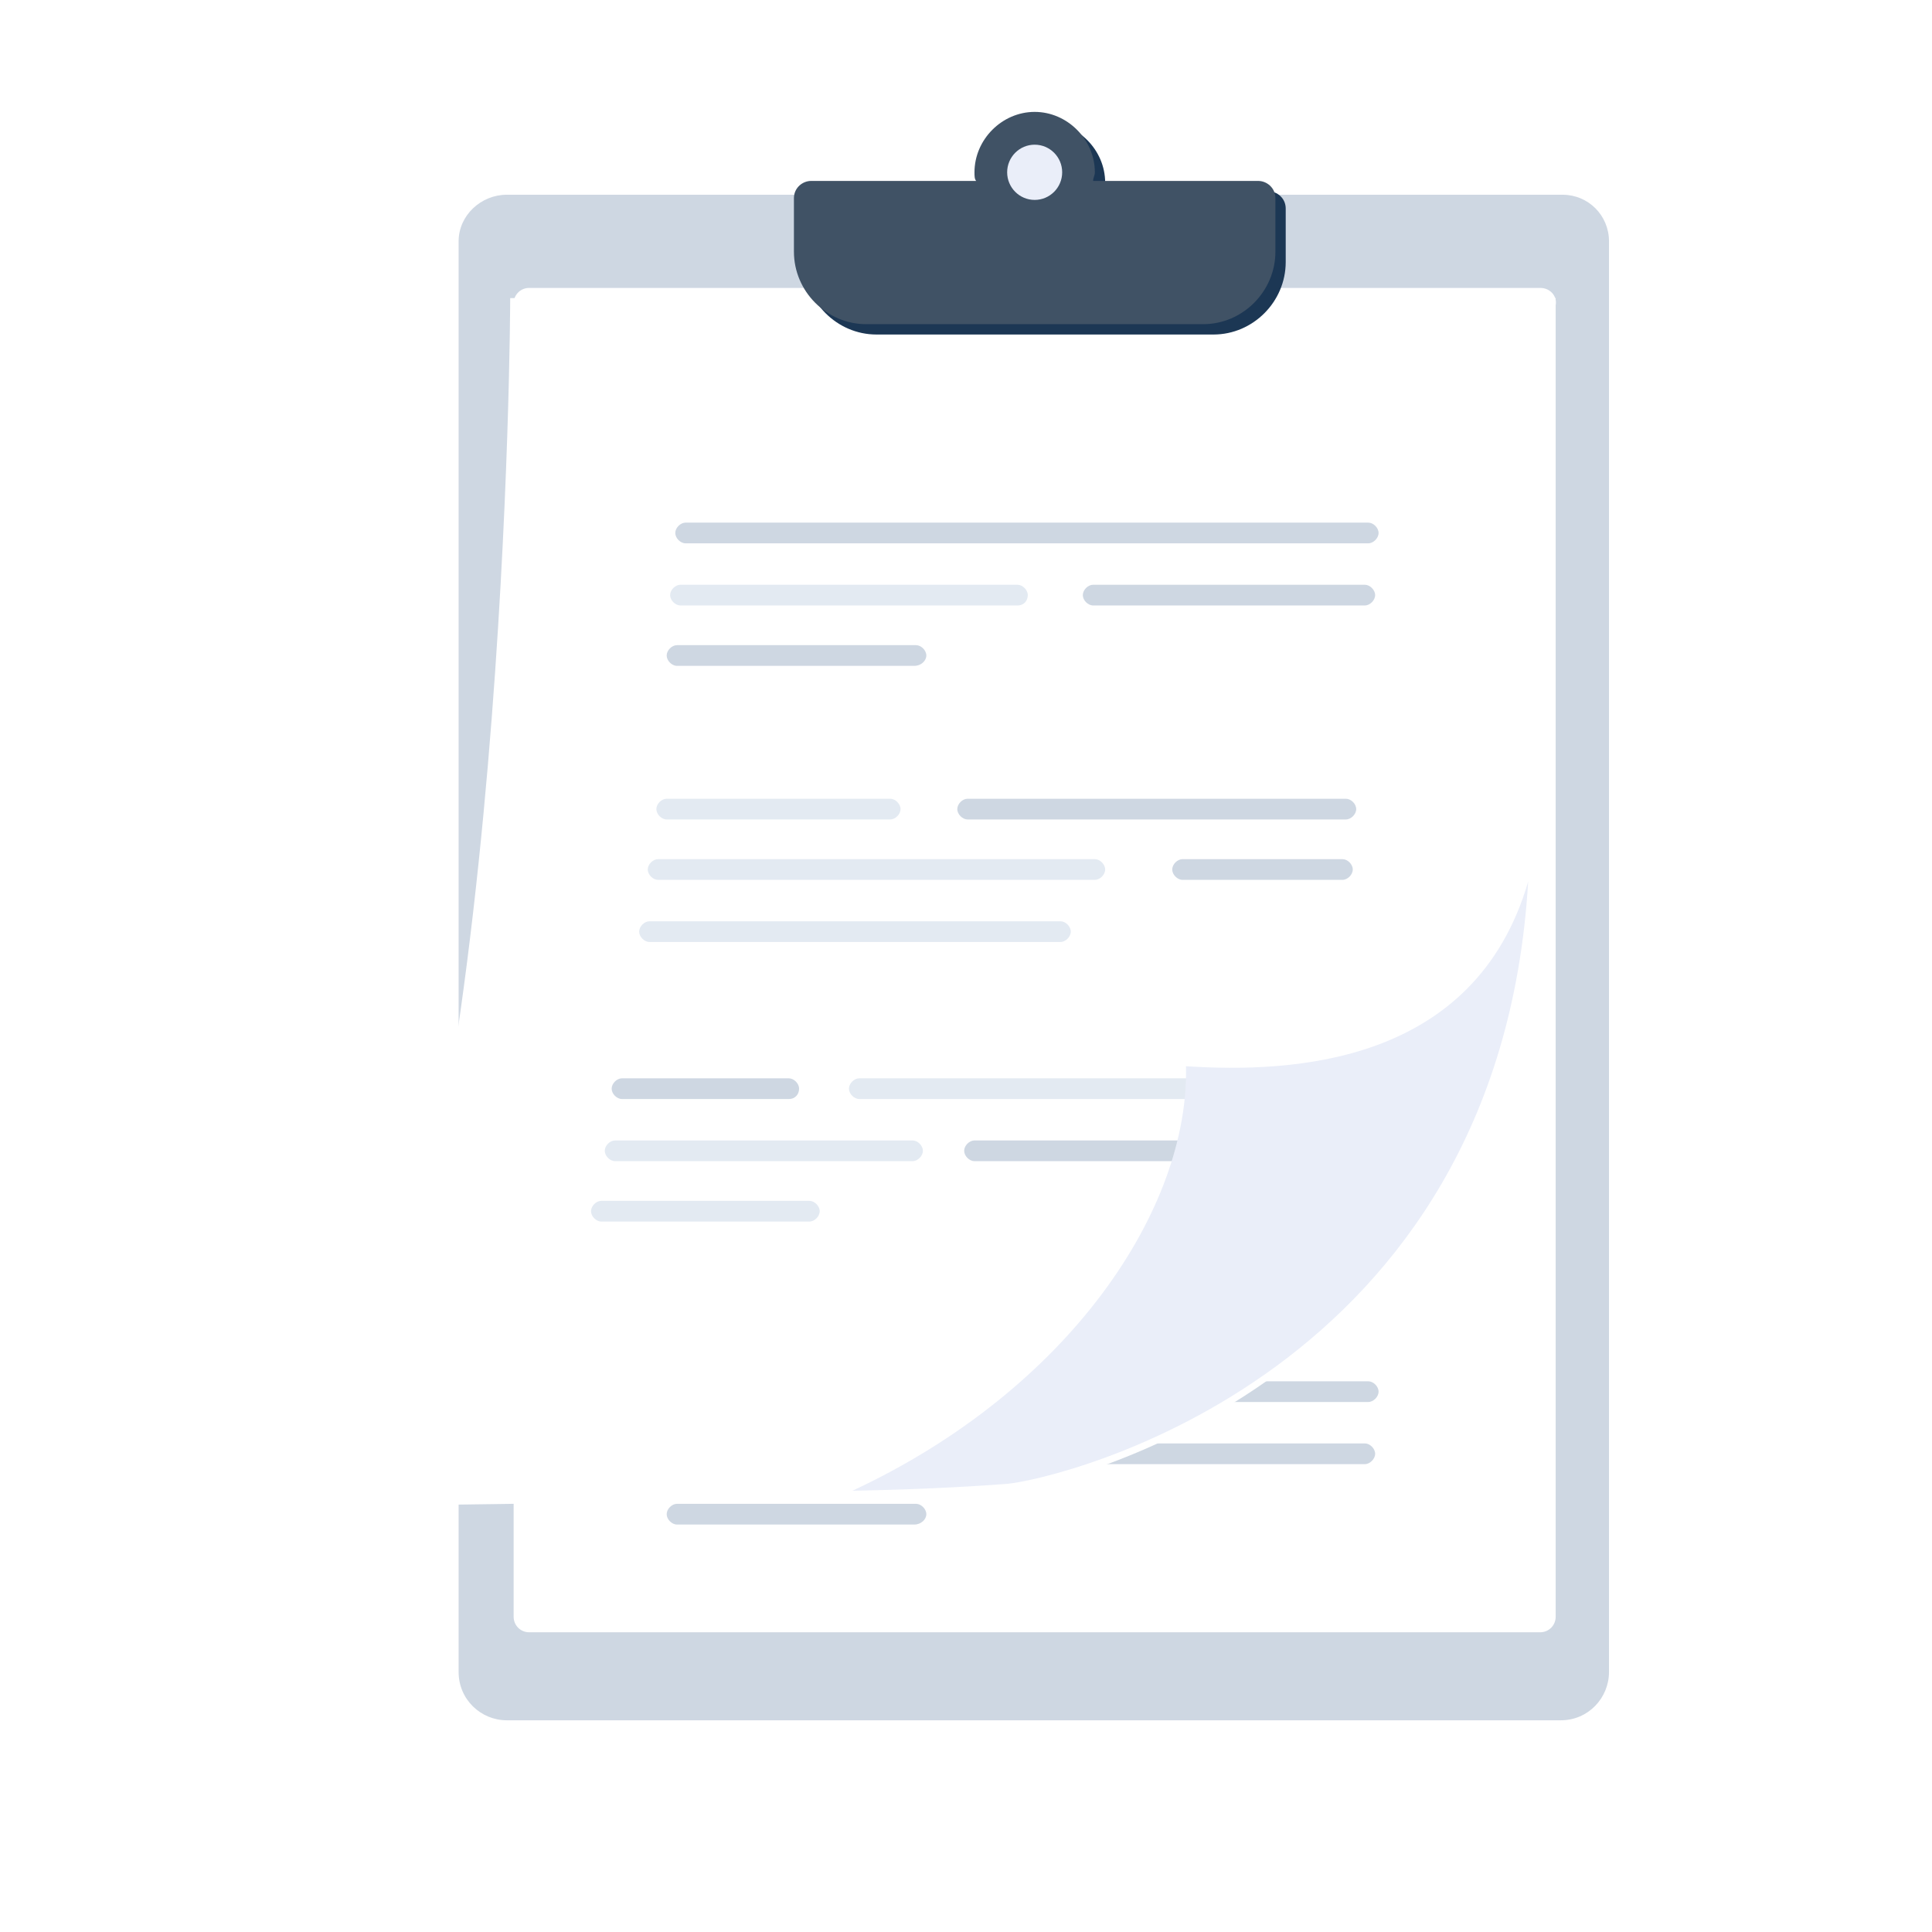 <?xml version="1.0" encoding="UTF-8"?> <svg xmlns="http://www.w3.org/2000/svg" width="1440" height="1440" viewBox="0 0 1440 1440" fill="none"> <path d="M1199.25 179.875V1246.19C1199.25 1265.48 1183.87 1282.2 1163.36 1282.2H377.711C358.487 1282.2 341.825 1266.77 341.825 1246.19V179.875C341.825 160.581 358.487 145.146 377.711 145.146H1164.64C1183.87 145.146 1199.25 160.581 1199.25 179.875Z" fill="#CED7E2"></path> <path d="M1147.98 214.602H394.372C387.963 214.602 382.837 219.747 382.837 226.178V1205.03C382.837 1211.46 387.963 1216.6 394.372 1216.6H1147.98C1154.39 1216.6 1159.51 1211.46 1159.51 1205.03V227.465C1160.8 221.033 1155.67 214.602 1147.98 214.602Z" fill="white"></path> <path d="M1019.82 1044.97H511.004C507.159 1044.97 503.314 1041.11 503.314 1037.25C503.314 1033.39 507.159 1029.54 511.004 1029.54H1019.82C1023.66 1029.54 1027.51 1033.39 1027.51 1037.25C1027.51 1041.11 1023.66 1044.97 1019.82 1044.97Z" fill="#CED7E2"></path> <path d="M1017.26 1091.28H814.755C810.91 1091.28 807.065 1087.42 807.065 1083.56C807.065 1079.7 810.91 1075.84 814.755 1075.84H1017.26C1021.1 1075.84 1024.95 1079.7 1024.95 1083.56C1024.95 1087.42 1021.1 1091.28 1017.26 1091.28Z" fill="#CED7E2"></path> <path d="M758.363 1091.28H507.161C503.316 1091.28 499.471 1087.42 499.471 1083.56C499.471 1079.7 503.316 1075.84 507.161 1075.84H758.363C762.208 1075.84 766.053 1079.7 766.053 1083.56C766.053 1087.42 763.49 1091.28 758.363 1091.28Z" fill="#E3EAF2"></path> <path d="M681.462 1136.3H504.595C500.75 1136.3 496.905 1132.44 496.905 1128.58C496.905 1124.72 500.75 1120.86 504.595 1120.86H682.744C686.589 1120.86 690.434 1124.72 690.434 1128.58C690.434 1132.44 686.589 1136.3 681.462 1136.3Z" fill="#CED7E2"></path> <g filter="url(#filter0_d_71_51)"> <path d="M1159.52 215.888C1159.52 215.888 1158.23 275.056 1140.29 649.359C1140.29 651.932 1140.29 654.504 1140.29 657.077C1118.5 1024.95 791.684 1102.12 751.953 1105.98C734.01 1107.27 699.405 1109.84 636.605 1111.13C559.706 1113.7 441.794 1114.99 258.519 1117.56C252.111 1117.56 248.266 1111.13 250.829 1105.98C378.994 850.017 380.275 217.174 380.275 217.174H1159.52V215.888Z" fill="white"></path> </g> <path d="M1019.82 404.971H511.004C507.159 404.971 503.314 401.113 503.314 397.254C503.314 393.395 507.159 389.536 511.004 389.536H1019.82C1023.66 389.536 1027.51 393.395 1027.51 397.254C1027.51 401.113 1023.66 404.971 1019.82 404.971Z" fill="#CED7E2"></path> <path d="M1017.26 451.278H814.755C810.91 451.278 807.065 447.419 807.065 443.56C807.065 439.702 810.91 435.843 814.755 435.843H1017.26C1021.1 435.843 1024.95 439.702 1024.95 443.56C1024.95 447.419 1021.1 451.278 1017.26 451.278Z" fill="#CED7E2"></path> <path d="M758.363 451.278H507.161C503.316 451.278 499.471 447.419 499.471 443.56C499.471 439.702 503.316 435.843 507.161 435.843H758.363C762.208 435.843 766.053 439.702 766.053 443.56C766.053 447.419 763.49 451.278 758.363 451.278Z" fill="#E3EAF2"></path> <path d="M681.462 496.296H504.595C500.75 496.296 496.905 492.437 496.905 488.578C496.905 484.719 500.75 480.86 504.595 480.86H682.744C686.589 480.86 690.434 484.719 690.434 488.578C690.434 492.437 686.589 496.296 681.462 496.296Z" fill="#CED7E2"></path> <path d="M1003.15 610.774H721.192C717.347 610.774 713.502 606.915 713.502 603.056C713.502 599.198 717.347 595.339 721.192 595.339H1003.15C1007 595.339 1010.84 599.198 1010.84 603.056C1010.84 606.915 1007 610.774 1003.15 610.774Z" fill="#CED7E2"></path> <path d="M663.521 610.774H496.907C493.062 610.774 489.217 606.915 489.217 603.056C489.217 599.198 493.062 595.339 496.907 595.339H663.521C667.365 595.339 671.21 599.198 671.21 603.056C671.21 606.915 667.365 610.774 663.521 610.774Z" fill="#E3EAF2"></path> <path d="M1000.59 655.791H881.401C877.556 655.791 873.711 651.932 873.711 648.073C873.711 644.214 877.556 640.355 881.401 640.355H1000.59C1004.44 640.355 1008.28 644.214 1008.28 648.073C1008.28 651.932 1004.44 655.791 1000.59 655.791Z" fill="#CED7E2"></path> <path d="M816.034 655.791H490.496C486.652 655.791 482.807 651.932 482.807 648.073C482.807 644.214 486.652 640.355 490.496 640.355H816.034C819.879 640.355 823.724 644.214 823.724 648.073C823.724 651.932 819.879 655.791 816.034 655.791Z" fill="#E3EAF2"></path> <path d="M790.404 702.098H484.09C480.245 702.098 476.4 698.24 476.4 694.381C476.4 690.522 480.245 686.663 484.09 686.663H790.404C794.248 686.663 798.093 690.522 798.093 694.381C798.093 698.24 794.248 702.098 790.404 702.098Z" fill="#E3EAF2"></path> <path d="M973.676 819.146H640.448C636.603 819.146 632.758 815.287 632.758 811.429C632.758 807.57 636.603 803.711 640.448 803.711H973.676C977.52 803.711 981.365 807.57 981.365 811.429C981.365 815.287 977.52 819.146 973.676 819.146Z" fill="#E3EAF2"></path> <path d="M587.905 819.146H463.585C459.74 819.146 455.896 815.287 455.896 811.429C455.896 807.57 459.74 803.711 463.585 803.711H587.905C591.75 803.711 595.595 807.57 595.595 811.429C595.595 815.287 593.032 819.146 587.905 819.146Z" fill="#CED7E2"></path> <path d="M969.834 865.454H726.322C722.477 865.454 718.632 861.595 718.632 857.736C718.632 853.877 722.477 850.019 726.322 850.019H971.116C974.961 850.019 978.806 853.877 978.806 857.736C978.806 861.595 974.961 865.454 969.834 865.454Z" fill="#CED7E2"></path> <path d="M680.179 865.454H458.455C454.61 865.454 450.765 861.595 450.765 857.736C450.765 853.877 454.61 850.019 458.455 850.019H680.179C684.024 850.019 687.869 853.877 687.869 857.736C687.869 861.595 684.024 865.454 680.179 865.454Z" fill="#E3EAF2"></path> <path d="M603.28 910.474H448.201C444.356 910.474 440.511 906.615 440.511 902.757C440.511 898.898 444.356 895.039 448.201 895.039H603.28C607.125 895.039 610.97 898.898 610.97 902.757C610.97 906.615 607.125 910.474 603.28 910.474Z" fill="#E3EAF2"></path> <path d="M1139.01 657.077C1117.22 1024.95 790.405 1102.12 750.674 1105.98C732.731 1107.27 698.127 1109.84 635.326 1111.13C798.095 1035.24 886.529 900.181 883.965 794.708C963.427 799.853 1099.28 793.421 1139.01 657.077Z" fill="#EAEEF9"></path> <path d="M945.481 142.572H822.443C822.443 139.999 823.725 138.713 823.725 136.14C823.725 111.701 803.218 91.121 778.867 91.121C754.516 91.121 734.009 111.701 734.009 136.14C734.009 138.713 734.009 141.285 735.291 142.572H612.253C605.845 142.572 599.437 147.717 599.437 155.434V195.309C599.437 224.893 623.788 249.332 653.266 249.332H904.468C933.946 249.332 958.297 224.893 958.297 195.309V155.434C958.297 147.717 951.889 142.572 945.481 142.572Z" fill="#1C3754"></path> <path d="M937.792 134.854H814.754C814.754 132.281 816.036 130.995 816.036 128.423C816.036 103.984 795.53 83.403 771.178 83.403C746.827 83.403 726.321 103.984 726.321 128.423C726.321 130.995 726.321 133.568 727.602 134.854H604.565C598.156 134.854 591.748 139.999 591.748 147.717V187.591C591.748 217.175 616.099 241.614 645.577 241.614H896.78C926.258 241.614 950.609 217.175 950.609 187.591V147.717C950.609 139.999 944.201 134.854 937.792 134.854Z" fill="#405265"></path> <path d="M771.18 149.003C782.506 149.003 791.686 139.789 791.686 128.423C791.686 117.056 782.506 107.842 771.18 107.842C759.855 107.842 750.674 117.056 750.674 128.423C750.674 139.789 759.855 149.003 771.18 149.003Z" fill="#EAEEF9"></path> <defs> <filter id="filter0_d_71_51" x="126.026" y="111.888" width="1157.49" height="1149.67" filterUnits="userSpaceOnUse" color-interpolation-filters="sRGB"> <feFlood flood-opacity="0" result="BackgroundImageFix"></feFlood> <feColorMatrix in="SourceAlpha" type="matrix" values="0 0 0 0 0 0 0 0 0 0 0 0 0 0 0 0 0 0 127 0" result="hardAlpha"></feColorMatrix> <feOffset dy="5"></feOffset> <feGaussianBlur stdDeviation="15.5"></feGaussianBlur> <feColorMatrix type="matrix" values="0 0 0 0 0.398 0 0 0 0 0.477 0 0 0 0 0.575 0 0 0 0.18 0"></feColorMatrix> <feBlend mode="normal" in2="BackgroundImageFix" result="effect1_dropShadow_71_51"></feBlend> <feBlend mode="normal" in="SourceGraphic" in2="effect1_dropShadow_71_51" result="shape"></feBlend> </filter> </defs> </svg> 
